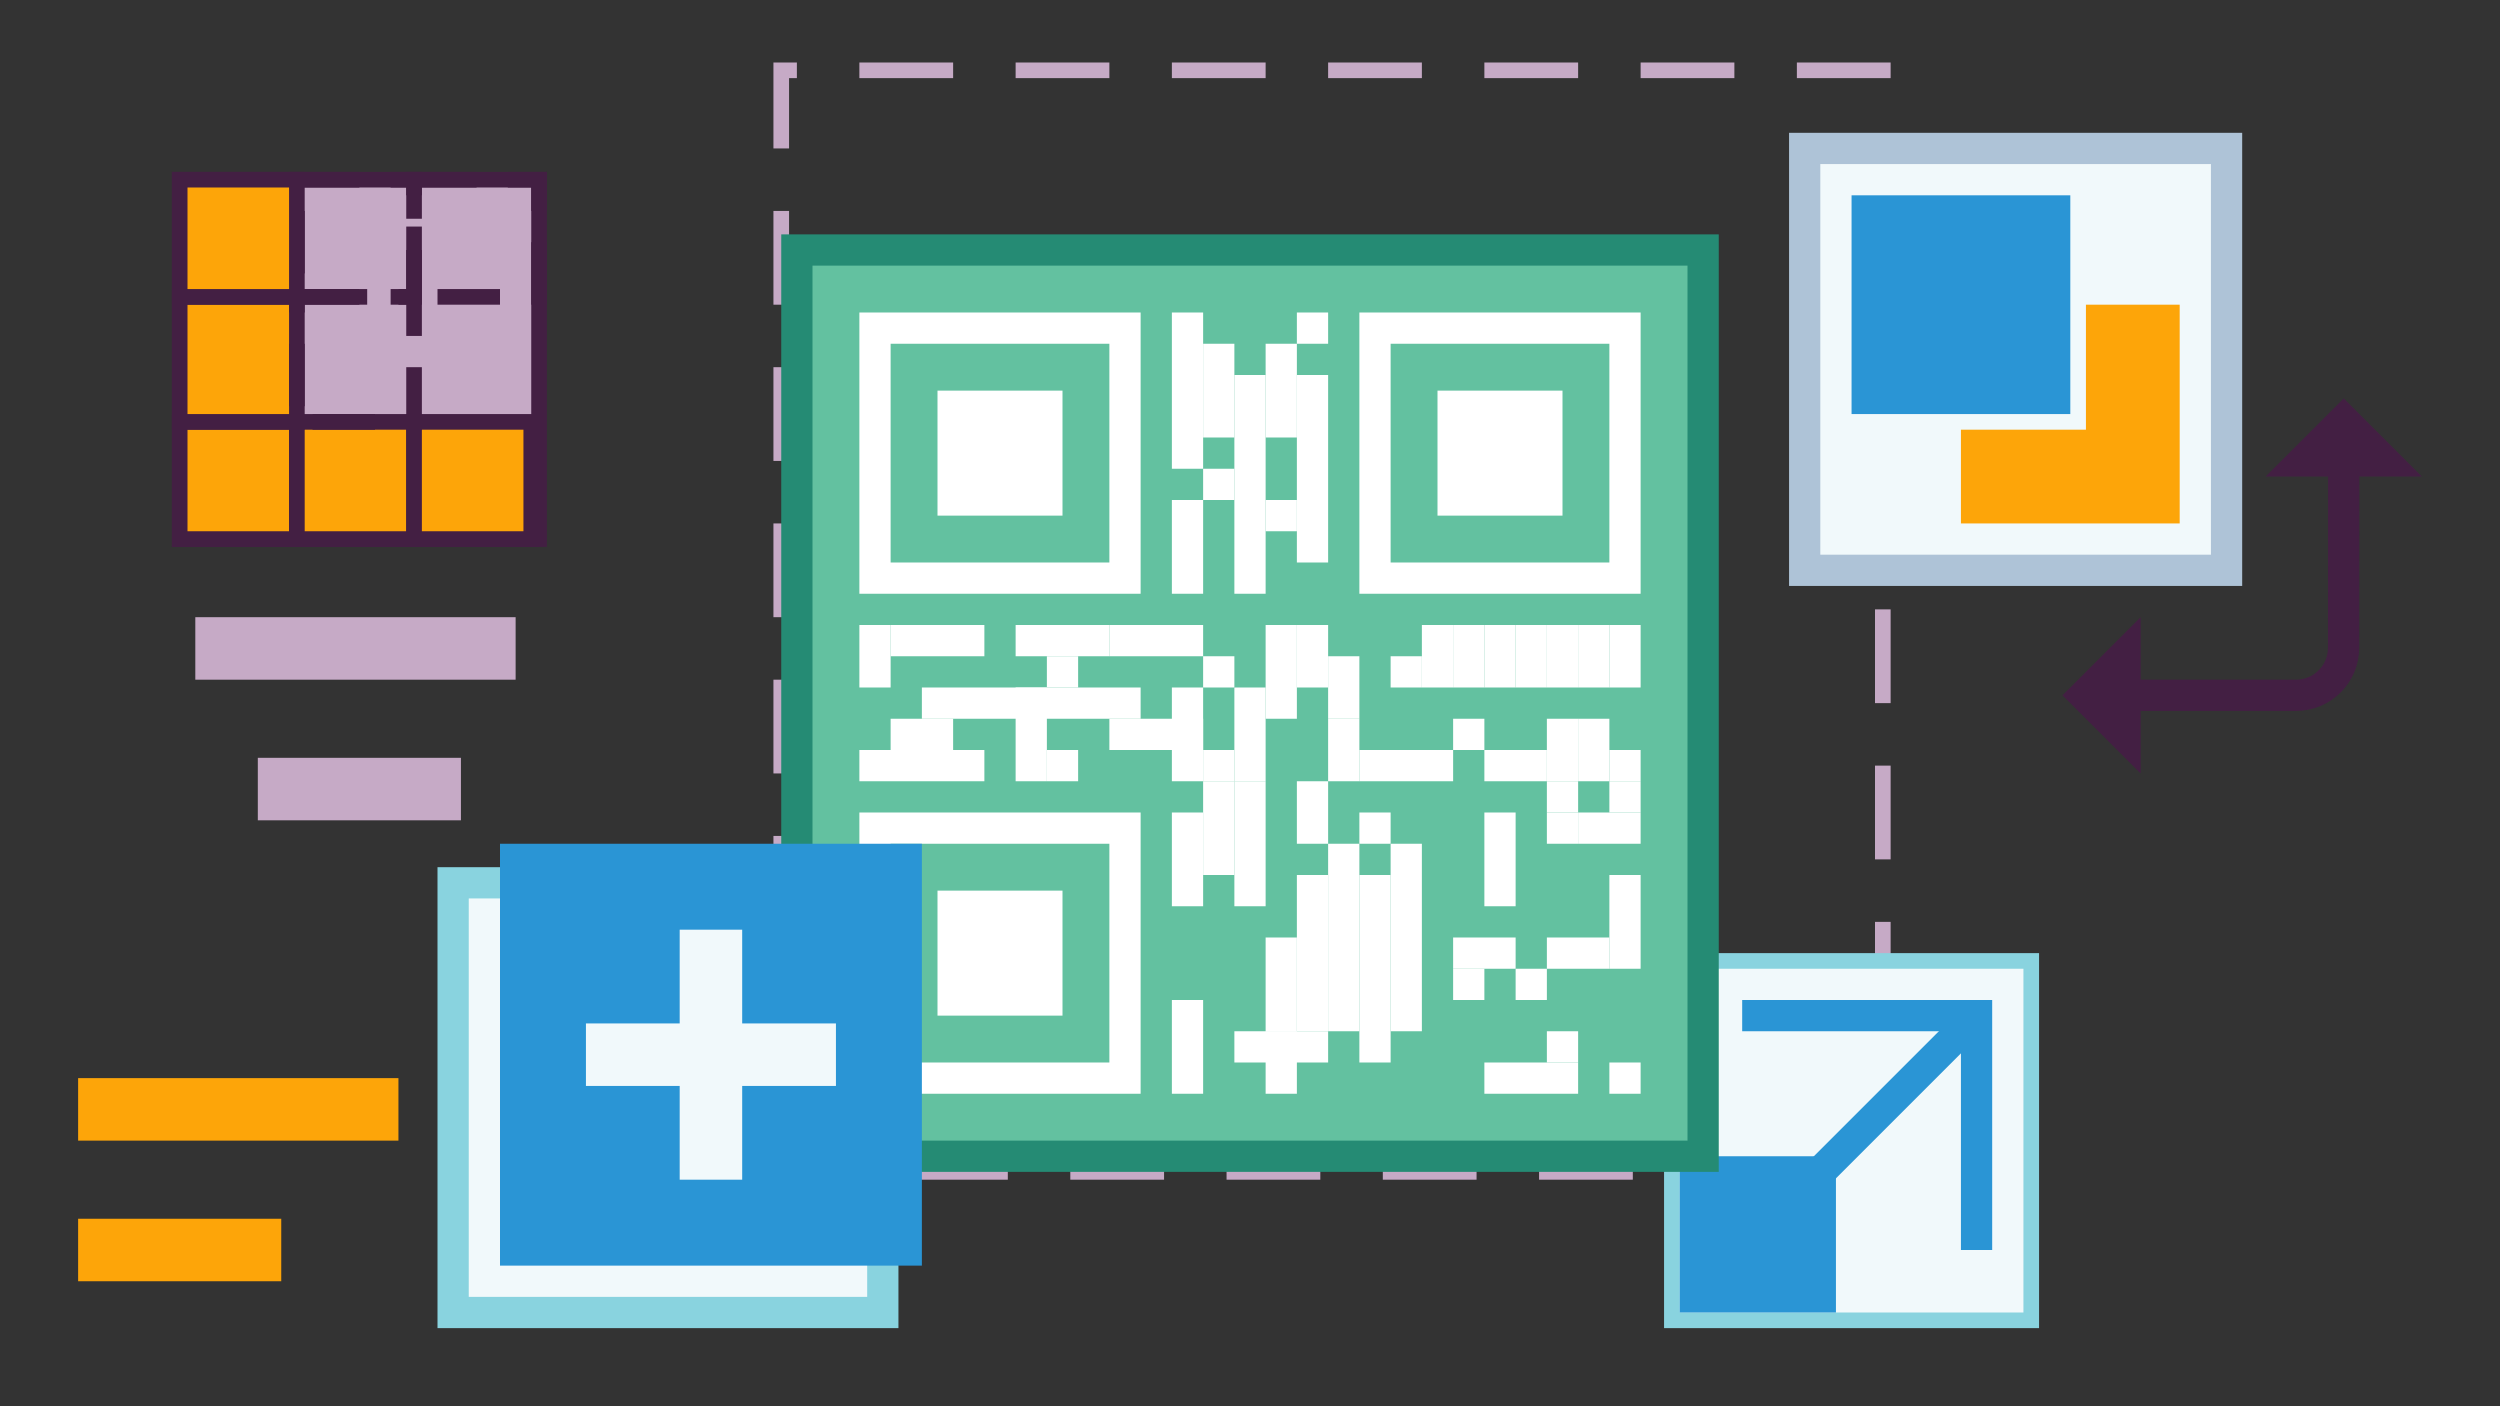 <svg width="320" height="180" viewBox="0 0 320 180" fill="none" xmlns="http://www.w3.org/2000/svg">
<rect x="0" y="0" width="320" height="180" fill="#333333" stroke="none"/>
<path d="M241 150V9H100V150H241Z" stroke="#C6AAC6" stroke-width="2" stroke-dasharray="12 8"/>
<rect x="23" y="23" width="46" height="46" fill="#C6AAC6" stroke="#431F43" stroke-width="2"/>
<rect x="23" y="54" width="15" height="15" fill="#FDA509" stroke="#431F43" stroke-width="2"/>
<rect x="38" y="54" width="15" height="15" fill="#FDA509" stroke="#431F43" stroke-width="2"/>
<rect x="53" y="54" width="15" height="15" fill="#FDA509" stroke="#431F43" stroke-width="2"/>
<rect x="23" y="38" width="15" height="16" fill="#FDA509" stroke="#431F43" stroke-width="2"/>
<rect x="53" y="23" width="16" height="15" stroke="#431F43" stroke-width="2" stroke-dasharray="8 4"/>
<rect x="38" y="23" width="15" height="15" stroke="#431F43" stroke-width="2" stroke-dasharray="8 4"/>
<rect x="38" y="38" width="15" height="16" stroke="#431F43" stroke-width="2" stroke-dasharray="8 4"/>
<rect x="23" y="23" width="15" height="15" fill="#FDA509" stroke="#431F43" stroke-width="2"/>
<rect x="214" y="123" width="46" height="46" fill="#F1F9FB" stroke="#89D3DF" stroke-width="2"/>
<rect x="215" y="148" width="20" height="20" fill="#2A95D5"/>
<path d="M223 130H253V160" stroke="#2A95D5" stroke-width="4"/>
<path d="M252 131L227 156" stroke="#2A95D5" stroke-width="4"/>
<rect x="102" y="32" width="116" height="116" fill="#63C1A0" stroke="#258B74" stroke-width="4"/>
<rect x="112" y="42" width="32" height="32" stroke="white" stroke-width="4"/>
<rect x="112" y="106" width="32" height="32" stroke="white" stroke-width="4"/>
<rect x="176" y="42" width="32" height="32" stroke="white" stroke-width="4"/>
<rect x="184" y="50" width="16" height="16" fill="white"/>
<rect x="120" y="50" width="16" height="16" fill="white"/>
<rect x="120" y="114" width="16" height="16" fill="white"/>
<rect x="150" y="40" width="4" height="20" fill="white"/>
<rect x="110" y="100" width="4" height="16" transform="rotate(-90 110 100)" fill="white"/>
<rect x="150" y="64" width="4" height="12" fill="white"/>
<rect x="134" y="100" width="4" height="4" transform="rotate(-90 134 100)" fill="white"/>
<rect x="150" y="100" width="12" height="4" transform="rotate(-90 150 100)" fill="white"/>
<rect x="150" y="116" width="12" height="4" transform="rotate(-90 150 116)" fill="white"/>
<rect x="150" y="140" width="12" height="4" transform="rotate(-90 150 140)" fill="white"/>
<rect x="158" y="136" width="4" height="12" transform="rotate(-90 158 136)" fill="white"/>
<rect x="158" y="100" width="12" height="4" transform="rotate(-90 158 100)" fill="white"/>
<rect x="162" y="92" width="12" height="4" transform="rotate(-90 162 92)" fill="white"/>
<rect x="154" y="88" width="4" height="4" transform="rotate(-90 154 88)" fill="white"/>
<rect x="166" y="88" width="8" height="4" transform="rotate(-90 166 88)" fill="white"/>
<rect x="154" y="100" width="4" height="4" transform="rotate(-90 154 100)" fill="white"/>
<rect x="174" y="108" width="4" height="4" transform="rotate(-90 174 108)" fill="white"/>
<rect x="174" y="100" width="4" height="12" transform="rotate(-90 174 100)" fill="white"/>
<rect x="178" y="88" width="4" height="4" transform="rotate(-90 178 88)" fill="white"/>
<rect x="182" y="88" width="8" height="4" transform="rotate(-90 182 88)" fill="white"/>
<rect x="186" y="88" width="8" height="4" transform="rotate(-90 186 88)" fill="white"/>
<rect x="190" y="88" width="8" height="4" transform="rotate(-90 190 88)" fill="white"/>
<rect x="194" y="88" width="8" height="4" transform="rotate(-90 194 88)" fill="white"/>
<rect x="190" y="100" width="4" height="8" transform="rotate(-90 190 100)" fill="white"/>
<rect x="198" y="88" width="8" height="4" transform="rotate(-90 198 88)" fill="white"/>
<rect x="198" y="100" width="8" height="4" transform="rotate(-90 198 100)" fill="white"/>
<rect x="202" y="88" width="8" height="4" transform="rotate(-90 202 88)" fill="white"/>
<rect x="202" y="100" width="8" height="4" transform="rotate(-90 202 100)" fill="white"/>
<rect x="206" y="100" width="4" height="4" transform="rotate(-90 206 100)" fill="white"/>
<rect x="206" y="104" width="4" height="4" transform="rotate(-90 206 104)" fill="white"/>
<rect x="194" y="128" width="4" height="4" transform="rotate(-90 194 128)" fill="white"/>
<rect x="198" y="136" width="4" height="4" transform="rotate(-90 198 136)" fill="white"/>
<rect x="186" y="128" width="4" height="4" transform="rotate(-90 186 128)" fill="white"/>
<rect x="206" y="140" width="4" height="4" transform="rotate(-90 206 140)" fill="white"/>
<rect x="186" y="124" width="4" height="8" transform="rotate(-90 186 124)" fill="white"/>
<rect x="186" y="96" width="4" height="4" transform="rotate(-90 186 96)" fill="white"/>
<rect x="198" y="104" width="4" height="4" transform="rotate(-90 198 104)" fill="white"/>
<rect x="198" y="108" width="4" height="4" transform="rotate(-90 198 108)" fill="white"/>
<rect x="202" y="108" width="4" height="8" transform="rotate(-90 202 108)" fill="white"/>
<rect x="198" y="124" width="4" height="8" transform="rotate(-90 198 124)" fill="white"/>
<rect x="190" y="140" width="4" height="12" transform="rotate(-90 190 140)" fill="white"/>
<rect x="206" y="88" width="8" height="4" transform="rotate(-90 206 88)" fill="white"/>
<rect x="154" y="112" width="12" height="4" transform="rotate(-90 154 112)" fill="white"/>
<rect x="158" y="116" width="16" height="4" transform="rotate(-90 158 116)" fill="white"/>
<rect x="166" y="108" width="8" height="4" transform="rotate(-90 166 108)" fill="white"/>
<rect x="162" y="140" width="8" height="4" transform="rotate(-90 162 140)" fill="white"/>
<rect x="162" y="132" width="12" height="4" transform="rotate(-90 162 132)" fill="white"/>
<rect x="166" y="132" width="20" height="4" transform="rotate(-90 166 132)" fill="white"/>
<rect x="170" y="132" width="24" height="4" transform="rotate(-90 170 132)" fill="white"/>
<rect x="178" y="132" width="24" height="4" transform="rotate(-90 178 132)" fill="white"/>
<rect x="190" y="116" width="12" height="4" transform="rotate(-90 190 116)" fill="white"/>
<rect x="206" y="124" width="12" height="4" transform="rotate(-90 206 124)" fill="white"/>
<rect x="174" y="136" width="24" height="4" transform="rotate(-90 174 136)" fill="white"/>
<rect x="170" y="100" width="8" height="4" transform="rotate(-90 170 100)" fill="white"/>
<rect x="170" y="92" width="8" height="4" transform="rotate(-90 170 92)" fill="white"/>
<rect x="142" y="96" width="4" height="12" transform="rotate(-90 142 96)" fill="white"/>
<rect x="142" y="84" width="4" height="12" transform="rotate(-90 142 84)" fill="white"/>
<rect x="154" y="60" width="4" height="4" fill="white"/>
<rect x="130" y="100" width="12" height="4" transform="rotate(-90 130 100)" fill="white"/>
<rect x="162" y="64" width="4" height="4" fill="white"/>
<rect x="134" y="88" width="4" height="4" transform="rotate(-90 134 88)" fill="white"/>
<rect x="162" y="44" width="4" height="12" fill="white"/>
<rect x="114" y="84" width="4" height="12" transform="rotate(-90 114 84)" fill="white"/>
<rect x="154" y="44" width="4" height="12" fill="white"/>
<rect x="114" y="96" width="4" height="8" transform="rotate(-90 114 96)" fill="white"/>
<rect x="158" y="48" width="4" height="28" fill="white"/>
<rect x="118" y="92" width="4" height="28" transform="rotate(-90 118 92)" fill="white"/>
<rect x="166" y="40" width="4" height="4" fill="white"/>
<rect x="110" y="88" width="8" height="4" transform="rotate(-90 110 88)" fill="white"/>
<rect x="166" y="48" width="4" height="24" fill="white"/>
<rect x="130" y="84" width="4" height="12" transform="rotate(-90 130 84)" fill="white"/>
<rect x="231" y="19" width="54" height="54" fill="#F1F9FB" stroke="#AEC3D7" stroke-width="4"/>
<path d="M267 55V39H279V67H251V55H267Z" fill="#FDA509"/>
<rect x="237" y="25" width="28" height="28" fill="#2A95D5"/>
<path d="M300 57C300 57 299.98 73.62 299.98 82.91C299.98 86.28 297.25 89 293.88 89L267.99 89" stroke="#431F43" stroke-width="4"/>
<path d="M274 79L274 99L264 89L274 79Z" fill="#431F43"/>
<path d="M310 61L290 61L300 51L310 61Z" fill="#431F43"/>
<rect x="58" y="113" width="55" height="55" fill="#F1F9FB" stroke="#89D3DF" stroke-width="4"/>
<rect x="64" y="108" width="54" height="54" fill="#2A95D5"/>
<path d="M75 135H107" stroke="#F1F9FB" stroke-width="8"/>
<path d="M91 119L91 151" stroke="#F1F9FB" stroke-width="8"/>
<path d="M10 160H36" stroke="#FDA509" stroke-width="8"/>
<path d="M33 101H59" stroke="#C6AAC6" stroke-width="8"/>
<path d="M10 142H51" stroke="#FDA509" stroke-width="8"/>
<path d="M25 83H66" stroke="#C6AAC6" stroke-width="8"/>
</svg>
